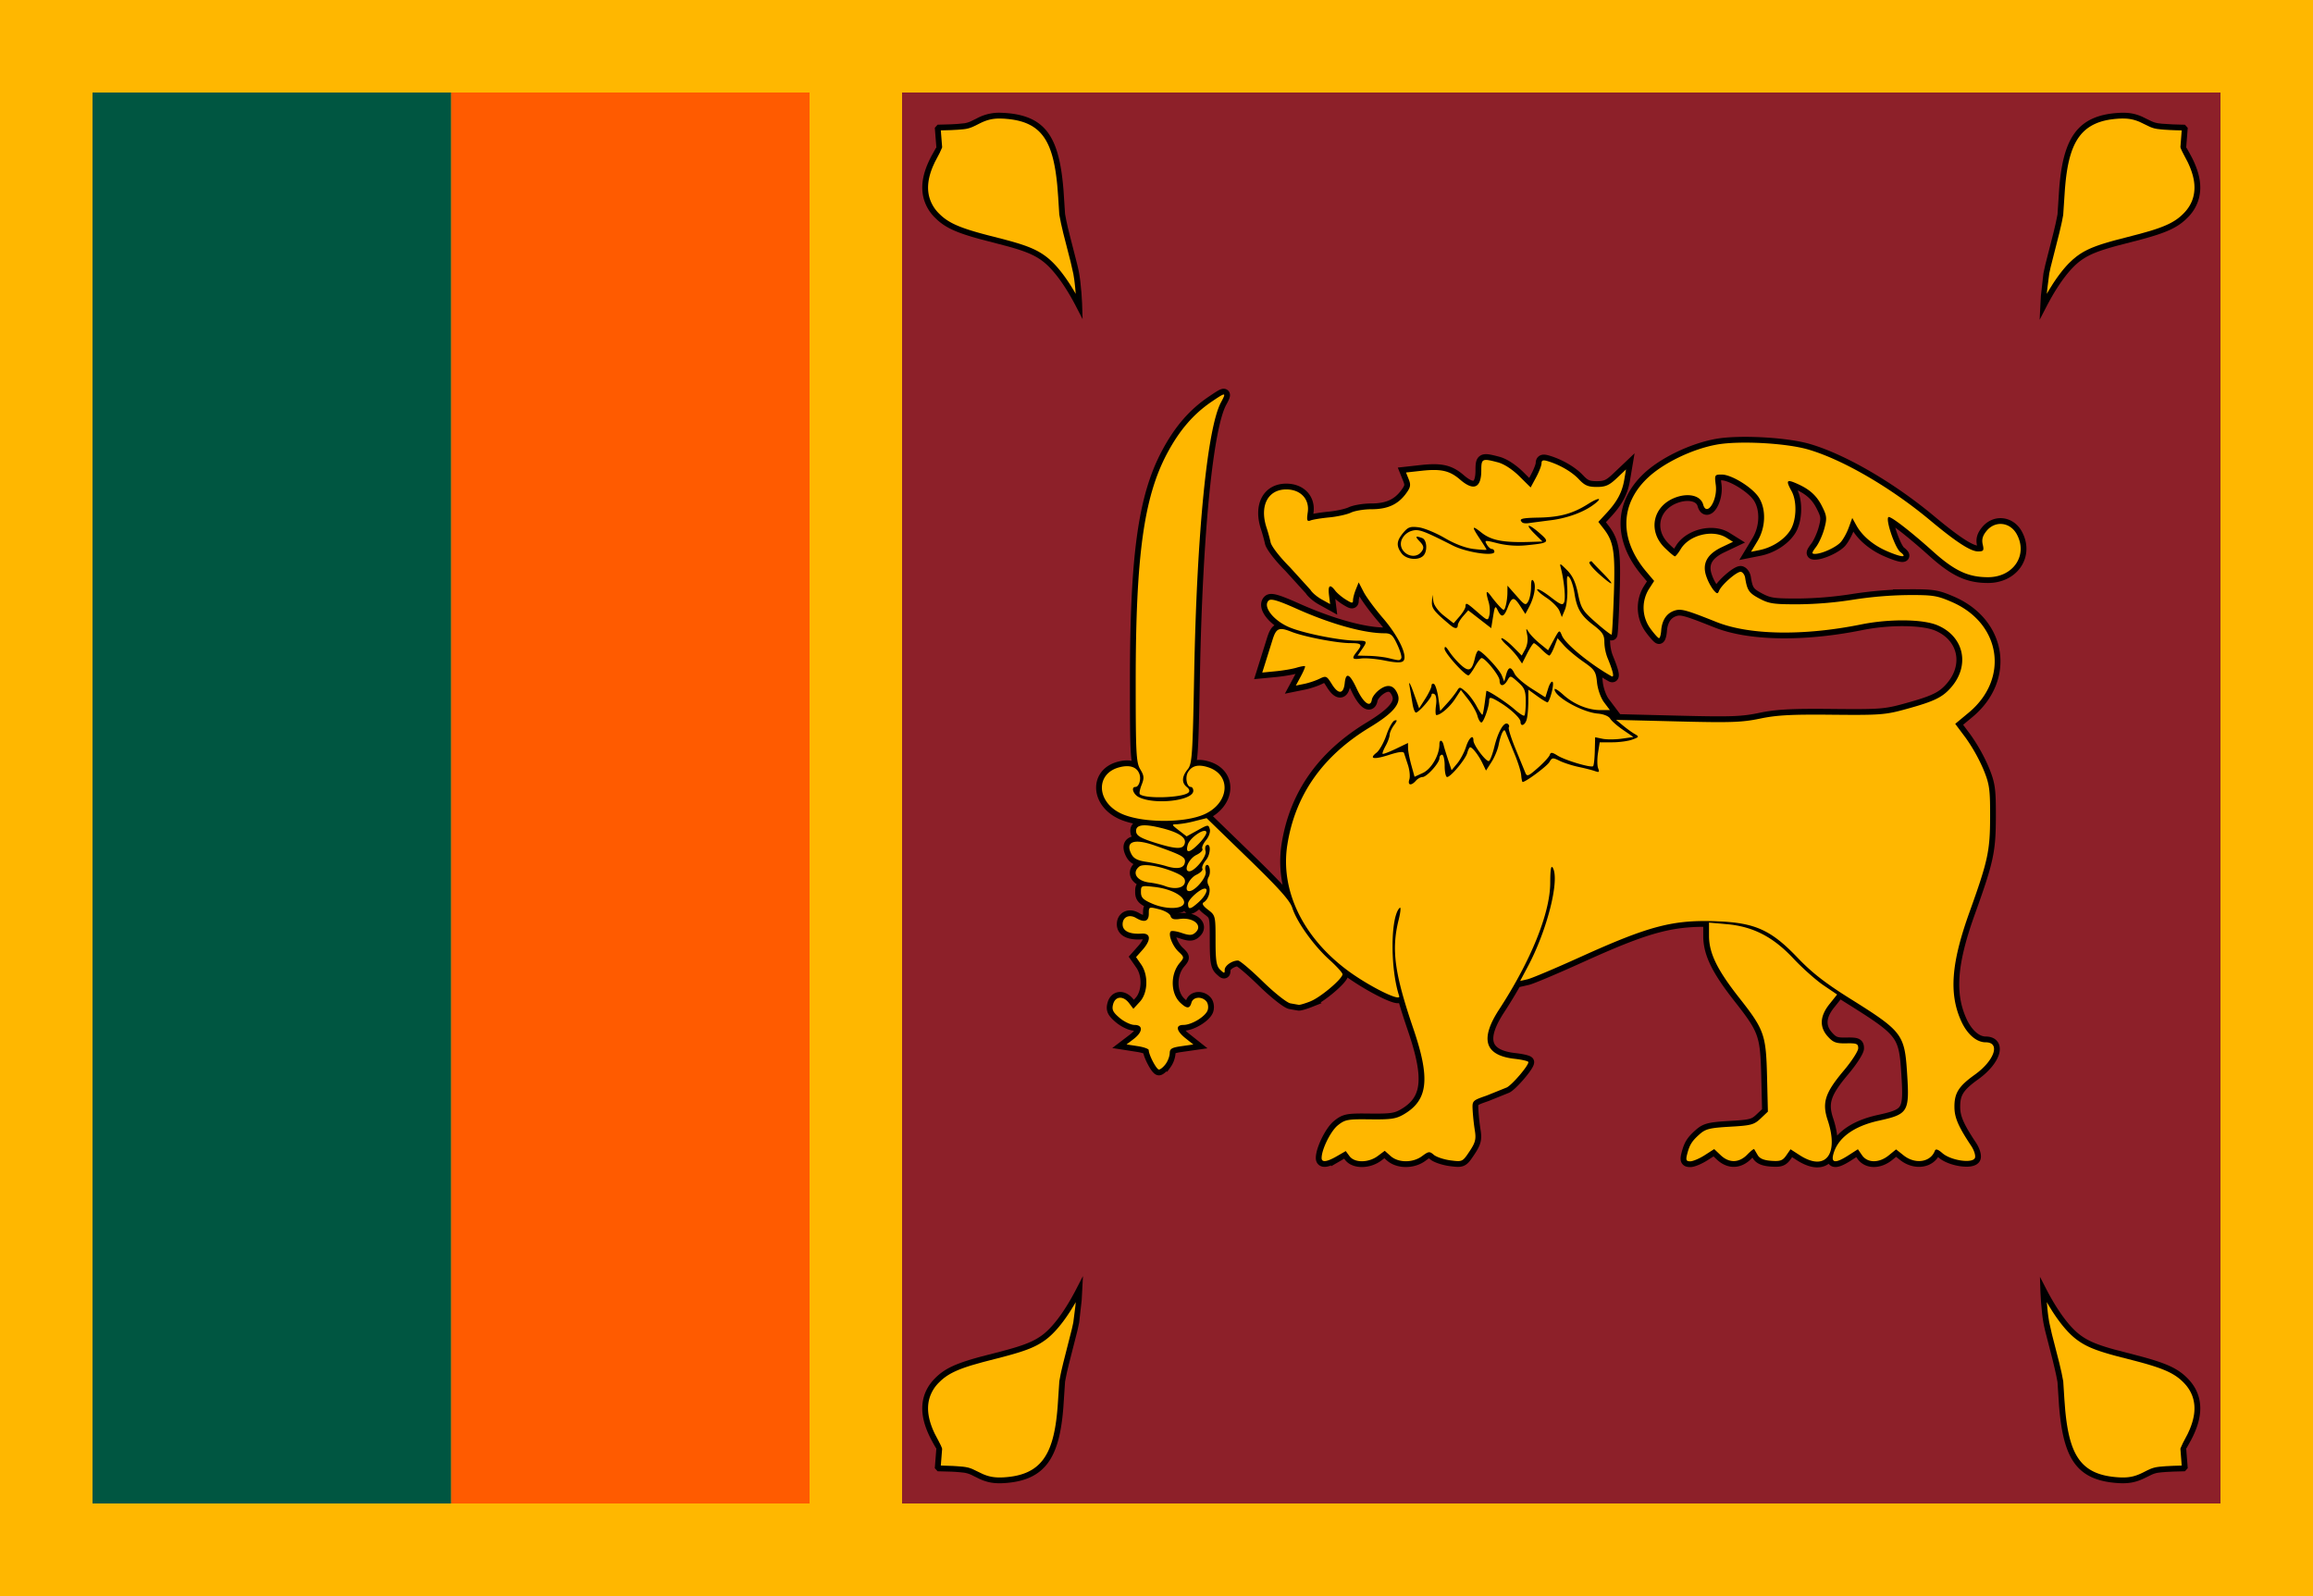 <svg viewBox="0 0 100 69" xmlns="http://www.w3.org/2000/svg"><path fill="#ffb700" d="M0 0h100v69H0z"/><path fill="#ff5b00" d="M19.5 4H35v61H19.5z"/><path fill="#005641" d="M4 4h15.5v61H4z"/><path fill="#8d2029" d="M39 4h57v61H39z"/><path d="M88.195 55.2l.331.642c.412.774.91 1.5 1.402 1.869.35.263.737.425 1.493.634l1.169.305c1.06.287 1.559.508 1.975.927.261.259.427.548.506.861.134.53.018 1.079-.262 1.66l-.075.15-.19.34-.02.029-.007.006.068.85-.122.135-.493.013-.322.016-.196.016-.151.018c-.09.014-.172.039-.268.08l-.26.127c-.39.196-.699.273-1.207.24-1.81-.118-2.368-1.085-2.547-3.362l-.066-1.008-.053-.277-.07-.315-.09-.373-.317-1.234-.04-.174a5.742 5.742 0 01-.093-.569l-.046-.479-.027-.442-.022-.685zm-41.375-.027l-.054 1.034-.11.972-.08.37-.365 1.429-.08.34-.06.288-.024.13-.075 1.124c-.168 2.14-.766 3.143-2.54 3.258-.444.03-.736-.026-1.064-.171l-.3-.147a1.223 1.223 0 00-.37-.129 6.767 6.767 0 00-.679-.05l-.482-.013-.122-.134.067-.85c-.001.018-.195-.325-.292-.525-.28-.582-.395-1.13-.262-1.66.08-.314.245-.603.506-.861.416-.42.915-.64 1.976-.927l.972-.252c.888-.237 1.31-.403 1.69-.688.441-.332.89-.953 1.274-1.638l.126-.23.346-.67zm45.81-50.12l.3.147c.11.054.196.089.282.11l.084.018.172.02.46.029.362.011.172.004.122.135-.067.85c.001-.02.195.324.292.524.28.582.395 1.13.262 1.66a1.831 1.831 0 01-.506.861c-.416.42-.915.64-1.976.927l-.972.252c-.888.237-1.31.403-1.69.688-.441.332-.89.953-1.274 1.638l-.126.23-.346.67.054-1.034.11-.972.08-.37.364-1.429.08-.34.06-.287.025-.13.074-1.125c.17-2.14.767-3.143 2.54-3.258.445-.03.737.026 1.065.171zm-49.378-.179l.182.008.183.015c1.666.17 2.19 1.148 2.364 3.346l.066 1.008.052.277.07.316.092.372.316 1.235.04.174c.036.16.067.352.092.568l.047.48.027.442.022.684-.332-.642c-.41-.774-.91-1.5-1.401-1.869-.35-.263-.737-.424-1.493-.634l-1.169-.305c-1.06-.287-1.559-.508-1.975-.926a1.832 1.832 0 01-.506-.862c-.134-.53-.019-1.078.262-1.66l.075-.15.19-.34.02-.028.007-.007-.068-.85.12-.135.566-.016.286-.016.31-.03c.091-.015.172-.04.269-.081l.259-.127a2.027 2.027 0 011.026-.247z"/><path fill="#ffb700" d="M88.492 56.295l.08.138.14.228c.332.521.695.972 1.066 1.25.377.284.777.453 1.546.667l.22.06.74.19c1.182.308 1.7.52 2.104.926.23.228.373.477.44.746.104.41.033.847-.165 1.314l-.08.177-.204.388-.107.237-.004.028.056.717-.362.011-.334.017-.264.022-.102.014a1.287 1.287 0 00-.324.096l-.119.055-.157.08c-.354.177-.62.243-1.08.213-1.587-.103-2.107-.907-2.294-2.904l-.036-.464-.05-.782-.072-.369-.099-.428-.32-1.246-.116-.517-.039-.247-.017-.135-.025-.23-.022-.252zm-41.985.001l-.012.154-.092.723-.057.263-.377 1.485-.082.347-.033.155-.054.284-.076 1.135-.02.221c-.18 1.873-.732 2.705-2.286 2.806-.394.025-.646-.02-.933-.144l-.423-.204a1.384 1.384 0 00-.215-.075l-.11-.022-.105-.014-.27-.022-.157-.01-.53-.018.057-.717-.01-.044-.052-.12-.077-.153-.177-.335c-.257-.535-.361-1.03-.245-1.492a1.58 1.58 0 01.44-.744c.32-.322.71-.522 1.442-.743l.436-.123.968-.251c.915-.244 1.353-.418 1.765-.727.371-.279.734-.729 1.066-1.25l.14-.228.079-.137zM43.232 5.124l.186.007.172.015c1.453.15 1.942.966 2.122 2.89l.036.464.05.782.072.368.099.429.319 1.246.117.517.039.246.017.136.025.23.02.25-.078-.137-.14-.227c-.332-.522-.695-.972-1.066-1.25-.377-.284-.778-.454-1.546-.668l-.22-.06-.74-.19c-1.182-.308-1.7-.52-2.104-.926a1.585 1.585 0 01-.44-.745c-.104-.411-.033-.848.164-1.315l.08-.177.205-.388.107-.237.004-.027-.057-.72.437-.012.297-.016.236-.02.093-.012c.112-.018.211-.048.324-.097l.118-.055.158-.08c.303-.152.542-.222.894-.22zm48.536 0c.293-.001.508.047.747.15l.423.204c.075.033.145.057.217.075l.112.022.175.02.144.012.214.013.235.01.289.008-.056.718.01.044.051.12.078.153.176.335c.258.535.362 1.03.245 1.492-.067.269-.21.517-.44.744-.319.322-.71.521-1.442.743l-.435.123-.968.251c-.839.224-1.277.388-1.662.652l-.104.075-.158.13-.157.148c-.25.253-.493.573-.722.927l-.168.272-.08.137.013-.153.092-.723.057-.264.377-1.484.081-.347.034-.155.054-.284.076-1.135.02-.221c.166-1.727.647-2.568 1.94-2.769l.172-.022.175-.015.186-.007z"/><path stroke="#000" stroke-width=".5" d="M57.802 49.986l.38-.22.163.22c.217.294.818.29 1.217-.006l.305-.227.255.227c.335.298.962.3 1.363 0 .28-.208.319-.212.504-.053.11.094.434.202.72.24.514.066.522.062.823-.389.252-.378.291-.53.231-.897a9.745 9.745 0 01-.095-.87c-.023-.425-.02-.428.6-.644l.88-.355c.247-.133.93-.935.93-1.093 0-.042-.267-.106-.593-.143-1.296-.145-1.516-.841-.673-2.134 1.375-2.11 2.204-4.163 2.21-5.471.002-.585.035-.781.11-.654.308.52-.242 2.699-1.076 4.263l-.335.63.32-.073c.176-.04 1.211-.478 2.3-.971 2.982-1.35 4.006-1.615 5.936-1.534 1.617.068 2.305.384 3.446 1.581.605.634 1.188 1.088 2.253 1.755 2.27 1.42 2.365 1.544 2.473 3.215.11 1.694.055 1.785-1.226 2.068-1.094.242-1.78.752-1.965 1.46-.098.379.109.39.66.035l.405-.26.18.26c.236.342.74.343 1.156.003l.315-.257.323.257c.5.4 1.166.302 1.354-.197.036-.096.133-.065.328.105.365.318 1.303.454 1.404.204.039-.095-.034-.33-.163-.523-.545-.818-.716-1.208-.723-1.654-.01-.619.175-.918.88-1.422.855-.612 1.12-1.4.469-1.4-.402 0-.807-.356-1.065-.935-.525-1.176-.423-2.495.366-4.69.8-2.228.889-2.64.892-4.13.003-1.205-.028-1.413-.302-2.074a7.435 7.435 0 00-.756-1.337l-.45-.602.578-.48c1.769-1.465 1.407-3.863-.722-4.787-.651-.282-.814-.307-1.955-.3a16.79 16.79 0 00-2.32.2 16.13 16.13 0 01-2.324.198c-1.112.004-1.3-.023-1.73-.251-.446-.238-.523-.351-.61-.9-.017-.114-.096-.227-.175-.251-.152-.048-.854.56-.957.83-.052.134-.094.125-.244-.053a2.192 2.192 0 01-.309-.602c-.177-.536.04-.938.67-1.24l.49-.233-.287-.179c-.595-.37-1.607-.117-1.973.493-.104.172-.217.313-.251.314s-.232-.164-.438-.366c-.768-.75-.504-1.861.524-2.2.548-.18 1.033-.043 1.134.322.154.558.633-.175.547-.837-.057-.44-.049-.456.256-.456.424 0 1.325.556 1.604.99.324.503.3 1.295-.056 1.885l-.28.464.366-.073c.537-.108 1.059-.44 1.323-.845.28-.428.31-1.26.061-1.71-.24-.435-.212-.504.143-.357.602.25.925.526 1.166 1 .218.425.23.531.112.974-.072.274-.234.634-.359.8-.195.259-.201.302-.046.302.289 0 .892-.273 1.106-.501.108-.115.266-.4.35-.63l.155-.422.177.321c.25.454.736.862 1.328 1.116.638.274.903.29.57.033-.225-.172-.64-1.387-.514-1.506.074-.07.94.596 1.928 1.483.935.839 1.522 1.114 2.38 1.114 1.097 0 1.736-.955 1.243-1.858-.288-.526-.928-.599-1.302-.148-.172.207-.22.372-.17.59.062.266.037.301-.205.301-.319 0-.947-.408-2.063-1.339-1.702-1.42-3.77-2.624-5.263-3.063-.958-.283-3.005-.393-3.979-.214-1.054.193-2.301.796-2.98 1.442-1.204 1.144-1.223 2.667-.051 4.054l.335.397-.227.353a1.53 1.53 0 00.07 1.714c.164.224.33.408.368.407s.08-.144.093-.32c.033-.445.224-.744.552-.862.296-.106.487-.056 1.84.484 1.424.568 3.765.607 6.255.104 1.22-.246 2.66-.232 3.293.034 1.16.486 1.43 1.75.576 2.71-.37.417-.726.586-1.921.914-.9.25-1.126.266-3.194.246-1.767-.018-2.402.016-3.124.167-.783.163-1.264.18-3.565.122l-2.66-.067.296.244c.162.134.391.3.509.367.2.115.194.13-.104.241-.175.065-.564.118-.865.118h-.545l-.074.464c-.04.255-.037.553.007.662.065.16.041.183-.128.122-.115-.042-.435-.124-.71-.182s-.648-.178-.826-.265c-.299-.147-.332-.143-.443.052-.098.174-1.022.862-1.158.862-.022 0-.05-.132-.063-.295s-.146-.584-.296-.938l-.349-.857c-.062-.178-.09-.187-.166-.054-.05.089-.124.33-.163.536s-.178.542-.31.745l-.237.37-.152-.316c-.163-.34-.434-.691-.532-.691-.033 0-.09.108-.125.24-.075.278-.716 1.046-.873 1.046-.058 0-.105-.217-.105-.482s-.051-.483-.113-.483-.113.069-.113.153c0 .204-.548.812-.732.812-.08 0-.21.072-.287.16-.202.231-.367.199-.283-.055.04-.119.014-.396-.057-.616l-.17-.52c-.026-.084-.222-.062-.64.071-.67.216-.896.177-.55-.093.126-.099.318-.442.426-.761s.269-.604.356-.63c.122-.039.116.008-.028.202-.103.14-.187.327-.188.417s-.077.303-.172.474-.153.328-.131.348.277-.076.568-.215l.528-.254.003.227c0 .124.065.453.141.73l.14.504.359-.165c.367-.169.716-.77.716-1.238 0-.23.132-.195.186.05.016.072.099.342.184.6l.156.47.246-.296c.135-.163.305-.483.377-.711.125-.396.322-.566.322-.278 0 .207.565.949.673.885.053-.03.158-.31.233-.619.157-.644.41-1.082.572-.988.06.036.084.105.052.153s.099.467.29.93l.425 1.037c.07.171.132.147.541-.215.255-.224.485-.476.513-.559.042-.125.1-.12.337.027.333.207 1.451.54 1.538.458.032-.03.065-.325.073-.653l.015-.597.322.067c.177.036.55.034.827-.005l.505-.072-.45-.309c-.248-.17-.498-.39-.556-.488-.063-.105-.283-.195-.532-.216-.675-.057-1.87-.728-1.87-1.048 0-.06.166.042.368.227.449.412 1.072.67 1.617.67h.407l-.252-.335c-.144-.193-.274-.558-.305-.859-.048-.48-.099-.555-.599-.903-.3-.209-.673-.522-.827-.695l-.28-.316-.144.375c-.079.206-.175.375-.214.375s-.19-.121-.336-.268-.295-.268-.33-.267-.166.2-.288.44l-.223.44-.172-.253c-.094-.14-.318-.386-.496-.548s-.273-.295-.21-.295.285.17.49.375l.374.376.152-.275a.979.979 0 00.084-.617c-.06-.295-.052-.312.062-.127.072.118.29.344.486.503l.355.288.245-.45c.243-.446.245-.447.356-.18.148.357 1.222 1.237 2.136 1.75.14.08.081-.192-.179-.82a2.073 2.073 0 01-.125-.664c0-.296-.086-.428-.465-.717-.547-.416-.724-.712-.827-1.384-.041-.272-.137-.574-.212-.672-.112-.145-.13-.064-.1.441.02.34-.025.763-.1.94l-.134.322-.104-.268c-.058-.147-.312-.404-.564-.57s-.43-.329-.395-.363.296.117.578.336c.43.333.525.37.584.222.07-.172 0-.923-.135-1.447-.067-.262-.061-.26.262.062.238.239.37.523.472 1.019.13.63.195.734.777 1.246.35.307.654.54.677.52s.066-.816.098-1.766c.06-1.821-.008-2.255-.447-2.818l-.225-.289.354-.382c.462-.499.675-.898.767-1.443l.075-.444-.4.379c-.328.31-.484.379-.863.379s-.523-.063-.776-.333c-.303-.324-.841-.635-1.36-.786-.19-.056-.254-.032-.254.097 0 .095-.106.369-.235.608l-.235.436-.491-.486c-.302-.298-.66-.53-.926-.6-.68-.179-.717-.161-.717.345 0 .769-.328.912-.918.401-.45-.389-.824-.474-1.678-.38l-.659.073.119.297c.099.249.077.354-.136.636-.344.458-.792.656-1.481.656-.317 0-.715.066-.883.146s-.585.173-.928.206-.707.091-.81.13c-.163.06-.18.01-.128-.358.08-.565-.315-.981-.93-.981-.796 0-1.164.713-.852 1.654.06.18.139.466.175.634.037.174.396.637.836 1.077l.89.98c.066.116.284.301.484.412l.363.201-.048-.389c-.052-.427.04-.494.268-.193.082.108.288.282.46.388.27.166.31.169.31.025 0-.091.056-.302.123-.468l.122-.302.212.41c.117.227.496.74.842 1.141.673.78 1.083 1.65.872 1.85-.086.081-.318.075-.799-.022-.373-.075-.834-.114-1.024-.088-.39.054-.42.004-.181-.296.253-.316.212-.369-.284-.369-.575 0-2.002-.275-2.55-.492-.532-.21-.655-.158-.812.347l-.287.916-.158.502.576-.056c.317-.03.724-.1.906-.154s.346-.083.366-.064-.061.215-.18.436l-.216.401.36-.073c.197-.04.494-.139.66-.22.288-.14.312-.13.54.236.28.45.503.43.553-.046.051-.492.213-.42.518.233.293.627.598.849.656.477.02-.123.178-.324.351-.446.35-.247.615-.173.767.215.157.401-.193.815-1.211 1.432-2.039 1.236-3.224 2.926-3.562 5.08-.305 1.944.648 3.952 2.56 5.394.915.69 2.368 1.418 2.276 1.14-.392-1.18-.38-3.432.022-3.812.06-.057.04.178-.046.522-.319 1.282-.18 2.304.636 4.7.739 2.165.637 3.09-.41 3.703-.335.196-.552.229-1.454.218-.98-.012-1.086.007-1.401.258-.305.243-.7 1.04-.7 1.413 0 .201.224.175.664-.08v0zm7.937-18.784c0-.157-.462-.584-.93-.858-.367-.216-.428-.222-.43-.046 0 .267-.238.938-.332.938-.052 0-.13-.131-.172-.292s-.22-.476-.396-.701l-.319-.41-.248.38c-.231.354-.632.701-.81.701-.043 0-.05-.187-.018-.415.034-.248.007-.444-.068-.489-.07-.04-.126-.026-.126.032 0 .134-.556.765-.674.765-.049 0-.117-.181-.151-.402l-.13-.777c-.038-.207.042-.067.176.31l.243.687.267-.418c.147-.23.268-.482.268-.559s.05-.111.11-.076.145.312.188.615l.077.55.294-.323a4.75 4.75 0 00.421-.527c.125-.202.132-.202.38.009.14.118.353.4.475.627s.239.395.259.375.064-.255.1-.52l.068-.504c.017-.066.886.499 1.207.785.207.183.403.308.436.277s.06-.303.06-.603c0-.465-.049-.589-.333-.843-.327-.292-.336-.294-.457-.08-.156.277-.341.281-.341.007 0-.2-.618-.968-.778-.968-.042 0-.172.169-.29.375s-.244.375-.28.375c-.16-.001-1.03-.972-1.03-1.147 0-.14.06-.104.212.13.116.177.348.44.515.587.338.295.461.223.592-.346.037-.162.102-.295.144-.295.144 0 .902.805 1.009 1.072l.107.268.08-.295c.1-.36.21-.374.367-.045.066.138.393.423.726.635l.605.385.122-.387c.067-.213.155-.335.196-.272.062.094-.095.736-.214.874-.018.02-.214-.094-.436-.254l-.404-.291-.001.521c-.001.287-.032.63-.07.763-.073.26-.268.333-.268.1h0zm-3.018-4.16c-.72-.602-.829-.739-.813-1.024l.017-.303.047.293c.028.171.22.427.46.616l.414.322.254-.294c.14-.161.256-.354.259-.428.006-.192.04-.176.527.247.433.375.44.377.504.134.036-.136.023-.39-.028-.568-.142-.485-.114-.558.1-.265.107.146.279.352.382.458.179.184.19.182.257-.054.038-.135.07-.384.07-.551l.003-.305.39.442c.364.413.398.428.509.232.066-.116.12-.395.12-.62.002-.29.033-.364.107-.253.123.184.037.687-.19 1.116l-.164.308-.215-.335c-.274-.427-.366-.42-.542.041-.167.436-.275.47-.437.134-.105-.217-.125-.19-.2.266l-.082.506-.993-.77-.223.254c-.123.14-.225.314-.227.387-.004.16-.124.165-.306.013h0zm6.4-2.238c-.262-.236-.443-.46-.401-.5s.088-.05.103-.025.23.25.476.5c.566.575.45.591-.179.025zm-8.525-.88c-.238-.323-.222-.536.068-.885.21-.253.305-.287.671-.24.235.03.74.237 1.123.46.442.259.899.432 1.253.475.306.037.557.051.557.03s-.127-.227-.283-.46c-.37-.554-.357-.613.06-.28.428.34.94.44 2.083.405l.559-.017-.324-.32c-.453-.448-.314-.489.187-.054.47.407.44.436-.548.535a3.74 3.74 0 01-1.247-.084c-.562-.143-.584-.14-.477.047.061.109.16.198.22.198s.11.055.11.122c0 .207-1.213.025-1.793-.269-1.324-.67-1.49-.728-1.806-.629a.696.696 0 00-.411.38c-.202.54.565.96.881.482.092-.138.07-.233-.091-.402-.22-.23-.2-.264.098-.155.211.077.24.584.043.77-.225.213-.739.152-.933-.11zm5.217-1.337c-.166-.156-.036-.195.706-.209.919-.017 1.476-.17 2.134-.585.528-.333.67-.268.17.078-.456.315-1.168.557-1.856.63l-.843.11c-.131.026-.271.015-.311-.023zM73.7 49.943l.411-.264.28.264c.364.346.792.338 1.144-.02.153-.157.29-.266.305-.242l.152.258c.087.15.266.224.588.247.388.028.492-.01.647-.233l.184-.266.404.26c1.107.712 1.697-.035 1.202-1.521-.251-.756-.113-1.18.698-2.143.342-.406.622-.84.623-.963 0-.197-.064-.223-.519-.214-.435.009-.563-.038-.792-.29-.373-.411-.35-.881.066-1.403l.333-.417-.59-.4c-.326-.221-.912-.743-1.303-1.16-.879-.937-1.743-1.38-2.882-1.482l-.764-.068.001.579c.002.744.35 1.46 1.304 2.673 1.085 1.38 1.16 1.593 1.204 3.395l.037 1.525-.313.297c-.284.27-.412.304-1.326.356-.871.05-1.054.096-1.31.322-.34.3-.44.464-.546.88-.06.241-.036.294.139.294.117 0 .397-.119.623-.264h0zm-23.304-3.94a.948.948 0 00.177-.47c0-.193.086-.244.51-.304l.51-.073-.34-.27c-.405-.323-.442-.574-.086-.575s.955-.368 1.046-.64c.042-.127.016-.296-.06-.383-.2-.226-.573-.192-.642.06-.075.27-.2.27-.483.002-.426-.404-.435-1.239-.02-1.725.196-.229.195-.244-.055-.48-.269-.255-.46-.759-.335-.878.04-.038.253-.008.472.067.312.107.435.108.563.008.39-.306-.032-.7-.656-.612-.25.035-.354 0-.39-.13-.028-.1-.247-.228-.494-.29-.442-.113-.445-.111-.445.193 0 .334-.191.397-.553.183-.294-.174-.58-.04-.58.274 0 .292.295.436.821.402.404-.026.42.275.036.707l-.276.31.218.314c.324.465.297 1.238-.057 1.62l-.277.3-.182-.24c-.253-.335-.599-.313-.694.045-.062.234-.01.341.283.59.197.166.485.302.64.302.382 0 .367.301-.03.605l-.312.238.48.075c.265.04.48.118.48.172 0 .204.334.84.441.84.041 0 .137-.08.289-.238zm6.263-2.714c.437-.173 1.383-.973 1.383-1.17 0-.063-.26-.35-.58-.638-.671-.608-1.402-1.63-1.59-2.23-.098-.311-.575-.845-1.918-2.147l-1.788-1.734-.516.13a4.55 4.55 0 01-.768.135c-.24.003-.235.017.084.264l.336.26.472-.261c.457-.254.473-.256.53-.051.033.12-.039.326-.165.479s-.192.314-.155.372-.08.176-.262.265c-.335.164-.568.705-.303.705.238 0 .763-.648.703-.868-.03-.112-.016-.227.033-.256.205-.12.192.39-.016.64-.122.147-.192.314-.155.371s-.08.177-.262.265c-.333.164-.568.706-.306.706.258 0 .774-.62.71-.851-.033-.122-.02-.244.03-.273.137-.081.211.32.095.518a.375.375 0 00.001.363c.115.207-.001.604-.212.728-.09.053-.03.156.19.322.317.24.323.265.323 1.322 0 .884.036 1.112.198 1.266.183.173.198.173.198.008 0-.18.318-.402.577-.402.077 0 .556.405 1.064.901s1.046.923 1.198.95l.362.064c.049.008.278-.06.51-.152h0zm-5.464-4.277c0-.285-.588-.59-1.29-.668-.568-.063-.577-.06-.577.224 0 .235.089.327.48.497.63.274 1.386.245 1.386-.053zm.645-.026c.286-.26.422-.57.25-.57-.199 0-.725.473-.725.651 0 .278.098.261.475-.08zm-.612-.842c.025-.16-.075-.268-.373-.402-.643-.29-1.411-.425-1.597-.28-.34.268-.113.628.438.693.221.026.522.094.668.15.424.165.826.09.864-.16zm0-.86c.035-.23-.112-.311-1.309-.733-.893-.314-1.289-.166-1.003.377.1.19.266.275.64.331.278.042.659.123.846.181.499.155.787.1.825-.156zm.6-.807c.18-.183.329-.399.329-.48 0-.263-.714.202-.805.524-.109.386.068.37.476-.044h0zm-.6-.054c.04-.261-.394-.497-1.249-.678-.626-.133-.903-.058-.856.233.026.16.235.275.827.46.947.296 1.232.293 1.28-.015zm.836-1.216c1.095-.487 1.19-1.716.157-2.039-.428-.134-.702-.062-.866.229-.126.222-.042.626.13.626.058 0 .106.075.106.166 0 .427-1.672.62-2.357.273-.24-.122-.346-.439-.145-.439.15 0 .253-.323.176-.55-.104-.312-.417-.42-.872-.3-1.026.267-.997 1.473.047 1.985.857.42 2.735.445 3.624.049zm-.68-.944c.063-.06.035-.153-.071-.236-.233-.183-.22-.455.035-.766.191-.234.215-.584.281-4.115.114-6.084.566-10.66 1.163-11.758.237-.437.204-.438-.41-.021-.79.538-1.392 1.238-1.925 2.24-1.006 1.892-1.356 4.438-1.356 9.872 0 3.086.02 3.49.197 3.78.167.275.176.377.059.671-.076.191-.11.373-.077.405.225.213 1.862.157 2.103-.072h0zm9.197-5.802c.034-.052-.042-.318-.169-.59-.197-.423-.277-.493-.559-.493-.883 0-2.302-.395-3.765-1.047-.846-.377-1.137-.463-1.239-.367-.258.245.171.826.837 1.131.59.27 2.24.604 2.993.604.437 0 .447.02.199.38l-.183.264.494.012c.272.007.647.05.834.095.485.117.49.117.558.011h0z"/><path fill="#ffb700" d="M58.183 49.766l.163.22c.217.294.818.29 1.217-.006l.304-.227.256.227c.335.298.962.3 1.363 0 .28-.208.319-.212.504-.053.11.094.434.202.72.24.514.066.522.062.823-.389.252-.378.291-.53.231-.897a9.745 9.745 0 01-.095-.87c-.023-.425-.02-.428.6-.644l.88-.355c.247-.133.93-.935.93-1.093 0-.042-.267-.106-.593-.143-1.296-.145-1.516-.841-.673-2.134 1.375-2.11 2.204-4.163 2.21-5.471.002-.585.035-.781.11-.654.308.52-.242 2.699-1.076 4.263l-.335.63.32-.073c.176-.04 1.211-.478 2.3-.971 2.982-1.35 4.006-1.615 5.936-1.534 1.617.068 2.305.384 3.446 1.581.605.634 1.188 1.088 2.253 1.755 2.27 1.42 2.365 1.544 2.473 3.215.11 1.694.055 1.785-1.226 2.068-1.094.242-1.78.752-1.965 1.46-.098.379.109.39.66.035l.405-.26.18.26c.236.342.74.343 1.156.003l.315-.257.323.257c.5.4 1.166.302 1.354-.197.036-.096.133-.065.328.105.365.318 1.303.454 1.404.204.039-.095-.034-.33-.163-.523-.545-.818-.716-1.208-.723-1.654-.01-.619.175-.918.88-1.422.855-.612 1.12-1.4.469-1.4-.402 0-.807-.356-1.065-.935-.525-1.176-.422-2.495.366-4.69.8-2.228.889-2.64.892-4.13.003-1.205-.028-1.413-.302-2.074a7.435 7.435 0 00-.756-1.337l-.45-.602.578-.48c1.769-1.465 1.407-3.863-.722-4.787-.651-.282-.814-.307-1.955-.3a16.79 16.79 0 00-2.32.2 16.13 16.13 0 01-2.324.198c-1.112.004-1.3-.023-1.73-.251-.446-.238-.523-.351-.61-.9-.017-.114-.096-.227-.175-.251-.152-.048-.854.56-.957.83-.052.134-.093.125-.243-.053a2.192 2.192 0 01-.31-.602c-.177-.536.04-.938.67-1.24l.49-.233-.287-.179c-.595-.37-1.607-.117-1.973.493-.104.172-.217.313-.251.314s-.231-.164-.437-.366c-.769-.75-.505-1.861.523-2.2.548-.18 1.033-.043 1.134.322.154.558.633-.175.547-.837-.057-.44-.049-.456.256-.456.424 0 1.325.556 1.604.99.324.503.3 1.295-.056 1.885l-.28.464.366-.073c.537-.108 1.059-.44 1.323-.845.28-.428.31-1.26.061-1.71-.24-.435-.212-.504.143-.357.603.25.925.526 1.167 1 .217.425.23.531.111.974-.072.274-.234.634-.359.8-.195.259-.201.302-.046.302.289 0 .892-.273 1.106-.501.108-.115.266-.4.35-.63l.155-.422.177.321c.25.454.736.862 1.328 1.116.638.274.903.29.57.033-.225-.172-.64-1.387-.514-1.506.075-.07.94.596 1.928 1.483.935.839 1.522 1.114 2.38 1.114 1.097 0 1.736-.955 1.243-1.858-.288-.526-.928-.599-1.302-.148-.172.207-.22.372-.17.59.062.266.037.301-.205.301-.319 0-.947-.408-2.063-1.339-1.702-1.42-3.77-2.624-5.263-3.063-.958-.283-3.005-.393-3.979-.214-1.054.193-2.301.796-2.98 1.442-1.204 1.144-1.223 2.667-.051 4.054l.335.397-.227.353a1.53 1.53 0 00.07 1.714c.164.224.33.408.368.407s.08-.144.093-.32c.033-.445.224-.744.552-.862.296-.106.487-.056 1.84.484 1.424.568 3.765.607 6.255.104 1.22-.246 2.66-.232 3.293.034 1.16.486 1.43 1.75.576 2.71-.37.417-.725.586-1.921.914-.9.25-1.126.266-3.194.246-1.767-.018-2.402.016-3.124.167-.783.163-1.264.18-3.565.122l-2.66-.067.296.244c.162.134.391.3.509.367.2.115.194.13-.104.241-.175.065-.564.118-.865.118h-.545l-.074.464c-.04.255-.037.553.007.662.065.16.041.183-.128.122-.115-.042-.435-.124-.71-.182s-.648-.178-.826-.265c-.299-.147-.332-.143-.443.052-.098.174-1.022.862-1.158.862-.022 0-.05-.132-.063-.295s-.146-.584-.296-.938l-.349-.857c-.062-.178-.09-.187-.166-.054-.05.089-.124.33-.163.536s-.178.542-.31.745l-.237.37-.152-.316c-.163-.34-.434-.691-.532-.691-.033 0-.09.108-.125.24-.075.278-.716 1.046-.873 1.046-.058 0-.105-.217-.105-.482s-.051-.483-.113-.483-.113.069-.113.153c0 .204-.548.812-.732.812-.08 0-.21.072-.287.16-.202.231-.367.199-.283-.055.04-.119.014-.396-.057-.616l-.17-.52c-.026-.084-.222-.062-.64.071-.67.216-.896.177-.55-.093.126-.099.318-.442.426-.761s.269-.604.356-.63c.122-.039.116.008-.028.202-.103.14-.187.327-.188.417s-.077.303-.172.474-.153.328-.131.348.277-.076.568-.215l.528-.254.003.227c0 .124.065.453.141.73l.14.504.359-.165c.367-.169.716-.77.716-1.238 0-.23.132-.195.186.05.016.072.099.342.184.6l.156.47.246-.296c.135-.163.305-.483.377-.711.125-.396.322-.566.322-.278 0 .207.565.949.673.885.053-.03.158-.31.233-.619.157-.644.41-1.082.572-.988.06.036.084.105.052.153s.099.467.29.93l.425 1.037c.07.171.132.147.541-.215.255-.224.485-.476.513-.559.042-.125.1-.12.337.027.333.207 1.451.54 1.538.458.032-.03.065-.325.073-.653l.015-.597.322.067c.177.036.55.034.827-.005l.505-.072-.45-.309c-.248-.17-.498-.39-.556-.488-.063-.105-.283-.195-.532-.216-.675-.057-1.87-.728-1.87-1.048 0-.06.166.042.368.227.449.412 1.072.67 1.617.67h.407l-.252-.335c-.144-.193-.274-.558-.305-.859-.048-.48-.099-.555-.599-.903-.3-.209-.673-.522-.827-.695l-.28-.316-.144.375c-.079.206-.175.375-.214.375s-.19-.121-.336-.268-.295-.268-.33-.267-.166.2-.288.44l-.223.44-.172-.253c-.094-.14-.318-.386-.496-.548s-.273-.295-.21-.295.285.17.49.375l.374.376.152-.275a.979.979 0 00.084-.617c-.06-.295-.052-.312.062-.127.072.118.29.344.486.503l.355.288.245-.45c.243-.446.245-.447.356-.18.148.357 1.222 1.237 2.136 1.75.14.08.081-.192-.179-.82a2.073 2.073 0 01-.125-.664c0-.296-.086-.428-.465-.717-.547-.416-.724-.712-.827-1.384-.041-.272-.137-.574-.212-.672-.112-.145-.13-.064-.1.441.02.34-.025.763-.1.94l-.134.322-.104-.268c-.058-.147-.312-.404-.564-.57s-.43-.329-.395-.363.296.117.578.336c.43.333.525.37.584.222.07-.172 0-.923-.135-1.447-.067-.262-.061-.26.262.062.238.239.37.523.472 1.019.13.63.195.734.777 1.246.35.307.654.54.677.52s.066-.816.098-1.766c.06-1.821-.008-2.255-.447-2.818l-.225-.289.354-.382c.462-.499.675-.898.767-1.443l.075-.444-.4.379c-.328.31-.484.379-.863.379s-.523-.063-.776-.333c-.303-.324-.841-.635-1.36-.786-.19-.056-.254-.032-.254.097 0 .095-.106.369-.235.608l-.235.436-.491-.486c-.302-.298-.66-.53-.926-.6-.68-.179-.717-.161-.717.345 0 .769-.328.912-.918.401-.45-.389-.824-.474-1.678-.38l-.659.073.119.297c.099.249.077.354-.136.636-.344.458-.792.656-1.481.656-.317 0-.715.066-.883.146s-.585.173-.928.206-.707.091-.81.13c-.163.06-.18.01-.128-.358.08-.565-.315-.981-.93-.981-.796 0-1.164.713-.852 1.654.06.18.139.466.175.634.037.174.396.637.836 1.077l.89.98c.066.116.284.301.484.412l.363.201-.048-.389c-.052-.427.04-.494.268-.193.082.108.288.282.46.388.27.166.31.169.31.025 0-.091.056-.302.123-.468l.122-.302.212.41c.117.227.496.74.842 1.141.673.78 1.083 1.65.872 1.85-.086.081-.318.075-.799-.022-.373-.075-.834-.114-1.024-.088-.39.054-.42.004-.181-.296.253-.316.212-.369-.284-.369-.575 0-2.002-.275-2.55-.492-.532-.21-.655-.158-.812.347l-.287.916-.158.502.576-.056c.317-.03.724-.1.906-.154s.346-.083.366-.064-.061.215-.18.436l-.216.401.36-.073c.197-.04.494-.139.66-.22.288-.14.312-.13.54.236.28.45.503.43.553-.046.051-.492.213-.42.518.233.293.627.598.849.656.477.02-.123.178-.324.351-.446.35-.247.615-.173.767.215.157.401-.193.815-1.211 1.432-2.039 1.236-3.224 2.926-3.562 5.08-.305 1.944.648 3.952 2.56 5.394.915.69 2.368 1.418 2.276 1.14-.392-1.18-.38-3.432.022-3.812.06-.057.04.178-.046.522-.319 1.282-.18 2.304.636 4.7.739 2.165.637 3.09-.41 3.703-.335.196-.552.229-1.454.218-.98-.012-1.086.007-1.401.258-.305.243-.7 1.04-.7 1.413 0 .201.224.175.664-.08l.381-.22zm6.627-19.422c-.368-.216-.429-.222-.43-.047-.002.267-.24.938-.333.938-.052 0-.13-.13-.172-.29s-.22-.477-.396-.703l-.319-.41-.248.38c-.231.355-.632.702-.81.702-.043 0-.05-.187-.018-.415.034-.248.007-.444-.068-.489-.07-.04-.126-.026-.126.032 0 .133-.556.765-.674.765-.049 0-.117-.181-.151-.402l-.13-.777c-.038-.207.042-.067.176.31l.243.687.267-.418c.147-.23.268-.482.268-.559s.05-.111.11-.076.145.312.188.615l.077.55.294-.323a4.75 4.75 0 00.421-.527c.125-.202.132-.202.38.009.14.118.353.4.475.627s.239.395.259.375.064-.255.1-.52l.068-.504c.017-.066.886.499 1.207.785.207.183.403.308.436.277s.06-.303.06-.603c0-.465-.049-.59-.333-.843-.327-.292-.336-.294-.457-.08-.156.277-.341.281-.341.007 0-.2-.618-.968-.778-.968-.042 0-.172.169-.29.375s-.244.375-.28.375c-.16-.001-1.03-.972-1.03-1.147 0-.14.06-.104.212.13.116.177.348.44.515.586.338.296.461.224.592-.345.037-.162.102-.295.144-.295.144 0 .902.805 1.009 1.072l.107.268.08-.295c.1-.36.21-.374.367-.045.066.138.393.423.726.635l.605.385.122-.387c.067-.213.155-.336.196-.272.062.094-.095.736-.214.874-.018.02-.214-.094-.436-.254l-.404-.292-.001.522c-.001.287-.032.63-.07.763-.073.26-.268.333-.268.1 0-.157-.462-.583-.93-.857zm-2.09-3.303c-.718-.6-.828-.738-.812-1.023l.017-.303.047.293c.028.171.22.427.46.615l.414.323.254-.294c.14-.161.256-.354.259-.428.006-.192.04-.176.527.247.433.375.44.377.504.134.036-.136.023-.39-.028-.568-.142-.485-.114-.558.1-.265.107.146.279.352.382.458.179.184.19.182.257-.054.038-.136.07-.384.07-.551l.003-.305.39.442c.364.413.398.428.509.232.066-.116.12-.395.12-.62.002-.29.033-.364.107-.253.123.184.037.687-.19 1.116l-.164.308-.215-.335c-.274-.427-.366-.42-.542.041-.167.436-.275.47-.437.134-.105-.217-.125-.19-.2.266l-.082.506-.993-.77-.223.254c-.123.14-.225.314-.227.387-.004.16-.124.165-.306.013zm6.4-2.237c-.261-.236-.442-.46-.4-.5s.088-.05.103-.025.23.25.476.5c.566.575.45.591-.179.025zm-8.524-.88c-.238-.323-.222-.536.068-.886.21-.252.305-.286.671-.24.235.03.74.238 1.123.461.442.259.899.432 1.253.475.306.037.557.05.557.03s-.127-.227-.283-.46c-.37-.554-.357-.613.06-.281.428.34.94.44 2.083.406l.559-.017-.324-.32c-.453-.448-.314-.489.187-.054.47.407.44.436-.548.535a3.74 3.74 0 01-1.247-.084c-.562-.143-.584-.14-.477.047.061.109.16.198.22.198s.11.055.11.122c0 .206-1.213.025-1.793-.269-1.324-.67-1.49-.728-1.806-.629a.696.696 0 00-.411.38c-.202.54.565.96.881.482.092-.139.07-.233-.091-.402-.22-.23-.2-.264.098-.156.211.077.24.585.043.77-.225.214-.739.153-.933-.11zm5.217-1.337c-.166-.157-.036-.195.706-.209.919-.017 1.476-.17 2.134-.585.528-.333.67-.268.17.078-.456.315-1.168.557-1.856.63l-.843.11c-.131.026-.271.015-.311-.024zM73.7 49.943l.411-.264.28.264c.364.346.792.338 1.144-.02.153-.157.29-.266.305-.242l.152.258c.087.15.266.224.588.247.388.028.492-.01.647-.233l.184-.266.404.26c1.107.712 1.697-.035 1.202-1.521-.251-.756-.113-1.18.698-2.143.342-.406.622-.84.623-.963 0-.197-.064-.223-.519-.214-.435.009-.563-.038-.792-.29-.373-.411-.35-.881.066-1.403l.333-.417-.59-.4c-.326-.221-.912-.743-1.303-1.16-.879-.937-1.743-1.381-2.882-1.482l-.764-.068.001.579c.002.744.35 1.46 1.304 2.673 1.085 1.379 1.16 1.593 1.204 3.395l.037 1.525-.313.297c-.284.27-.412.304-1.326.356-.871.05-1.054.095-1.31.322-.34.3-.44.464-.546.88-.06.241-.036.294.139.294.117 0 .397-.119.623-.264zm-23.127-4.41c0-.193.086-.244.51-.304l.51-.073-.34-.27c-.405-.323-.442-.574-.086-.575s.955-.367 1.046-.64c.042-.127.015-.296-.06-.383-.2-.226-.573-.192-.642.06-.075.27-.2.27-.483.002-.426-.404-.435-1.238-.02-1.725.196-.229.195-.244-.055-.48-.269-.255-.46-.759-.335-.878.04-.038.253-.008.472.067.312.107.435.109.563.008.39-.306-.032-.699-.656-.612-.25.035-.355 0-.39-.13-.028-.1-.247-.228-.495-.29-.442-.112-.445-.111-.445.193 0 .334-.19.397-.552.183-.294-.174-.58-.04-.58.274 0 .292.295.436.821.403.404-.026.42.274.036.706l-.276.31.218.314c.324.465.297 1.238-.057 1.62l-.277.301-.182-.241c-.253-.335-.599-.313-.694.045-.062.234-.01.341.283.59.197.166.485.303.64.303.382 0 .367.3-.03.605l-.312.238.48.074c.265.04.48.118.48.172 0 .204.334.84.441.84.062 0 .192-.107.289-.238s.176-.343.176-.47zm6.086-2.244c.437-.173 1.383-.973 1.383-1.17 0-.063-.26-.35-.58-.638-.671-.608-1.402-1.63-1.59-2.23-.098-.311-.575-.845-1.918-2.147l-1.788-1.734-.516.13a4.55 4.55 0 01-.768.135c-.24.003-.235.017.084.264l.336.26.472-.261c.457-.254.473-.256.53-.051.033.12-.039.326-.165.479s-.192.314-.155.372-.08.176-.262.265c-.335.164-.568.705-.303.705.238 0 .763-.648.703-.868-.03-.112-.016-.227.033-.256.205-.12.192.39-.016.64-.122.147-.192.314-.155.371s-.08.177-.262.265c-.333.164-.568.706-.306.706.258 0 .774-.62.71-.851-.033-.122-.02-.244.03-.273.137-.081.211.32.095.518a.375.375 0 00.001.363c.115.207-.001.604-.212.728-.09.053-.03.156.19.322.317.24.323.265.323 1.322 0 .884.036 1.112.198 1.266.183.173.198.173.198.008 0-.18.318-.402.577-.402.077 0 .556.405 1.064.901s1.046.923 1.198.95l.362.064c.049.008.278-.06.51-.152zm-5.464-4.277c0-.285-.588-.59-1.29-.668-.568-.063-.577-.06-.577.224 0 .235.089.327.48.497.63.274 1.386.245 1.386-.053zm.645-.026c.286-.26.422-.57.25-.57-.199 0-.725.473-.725.651 0 .278.098.261.475-.08zm-.612-.842c.025-.16-.075-.268-.373-.402-.643-.29-1.411-.425-1.597-.28-.34.268-.113.628.438.693.221.026.522.094.668.15.424.165.826.09.864-.16zm0-.86c.035-.23-.112-.311-1.309-.733-.893-.314-1.289-.166-1.003.377.1.19.266.275.64.331.278.042.659.123.846.181.499.155.787.1.825-.156zm.6-.807c.18-.183.329-.399.329-.48 0-.263-.714.202-.805.524-.109.386.068.37.476-.044zm-.6-.054c.04-.261-.394-.497-1.249-.678-.626-.133-.903-.058-.856.233.026.16.235.275.827.46.947.296 1.232.293 1.28-.015zm.836-1.216c1.095-.487 1.19-1.716.157-2.039-.428-.134-.702-.062-.866.229-.126.222-.042.626.13.626.058 0 .106.075.106.166 0 .427-1.672.62-2.357.273-.24-.122-.346-.439-.145-.439.15 0 .253-.323.176-.55-.104-.312-.417-.42-.872-.3-1.026.267-.997 1.473.047 1.985.857.42 2.735.445 3.624.049zm-.68-.944c.063-.06.035-.153-.071-.236-.233-.183-.22-.455.035-.766.191-.234.215-.584.281-4.115.114-6.084.566-10.66 1.163-11.758.237-.437.204-.438-.41-.021-.79.538-1.392 1.238-1.925 2.24-1.006 1.892-1.356 4.438-1.356 9.872 0 3.086.02 3.49.197 3.78.167.275.176.377.059.671-.076.191-.11.373-.077.405.225.213 1.862.157 2.103-.072zm9.197-5.802c.034-.052-.042-.318-.169-.59-.197-.423-.277-.493-.559-.493-.883 0-2.302-.395-3.766-1.047-.845-.377-1.136-.463-1.238-.367-.258.245.171.826.837 1.131.59.27 2.24.604 2.993.604.437 0 .447.02.199.38l-.183.264.494.012c.272.007.647.05.834.095.485.117.49.117.558.011z"/></svg>